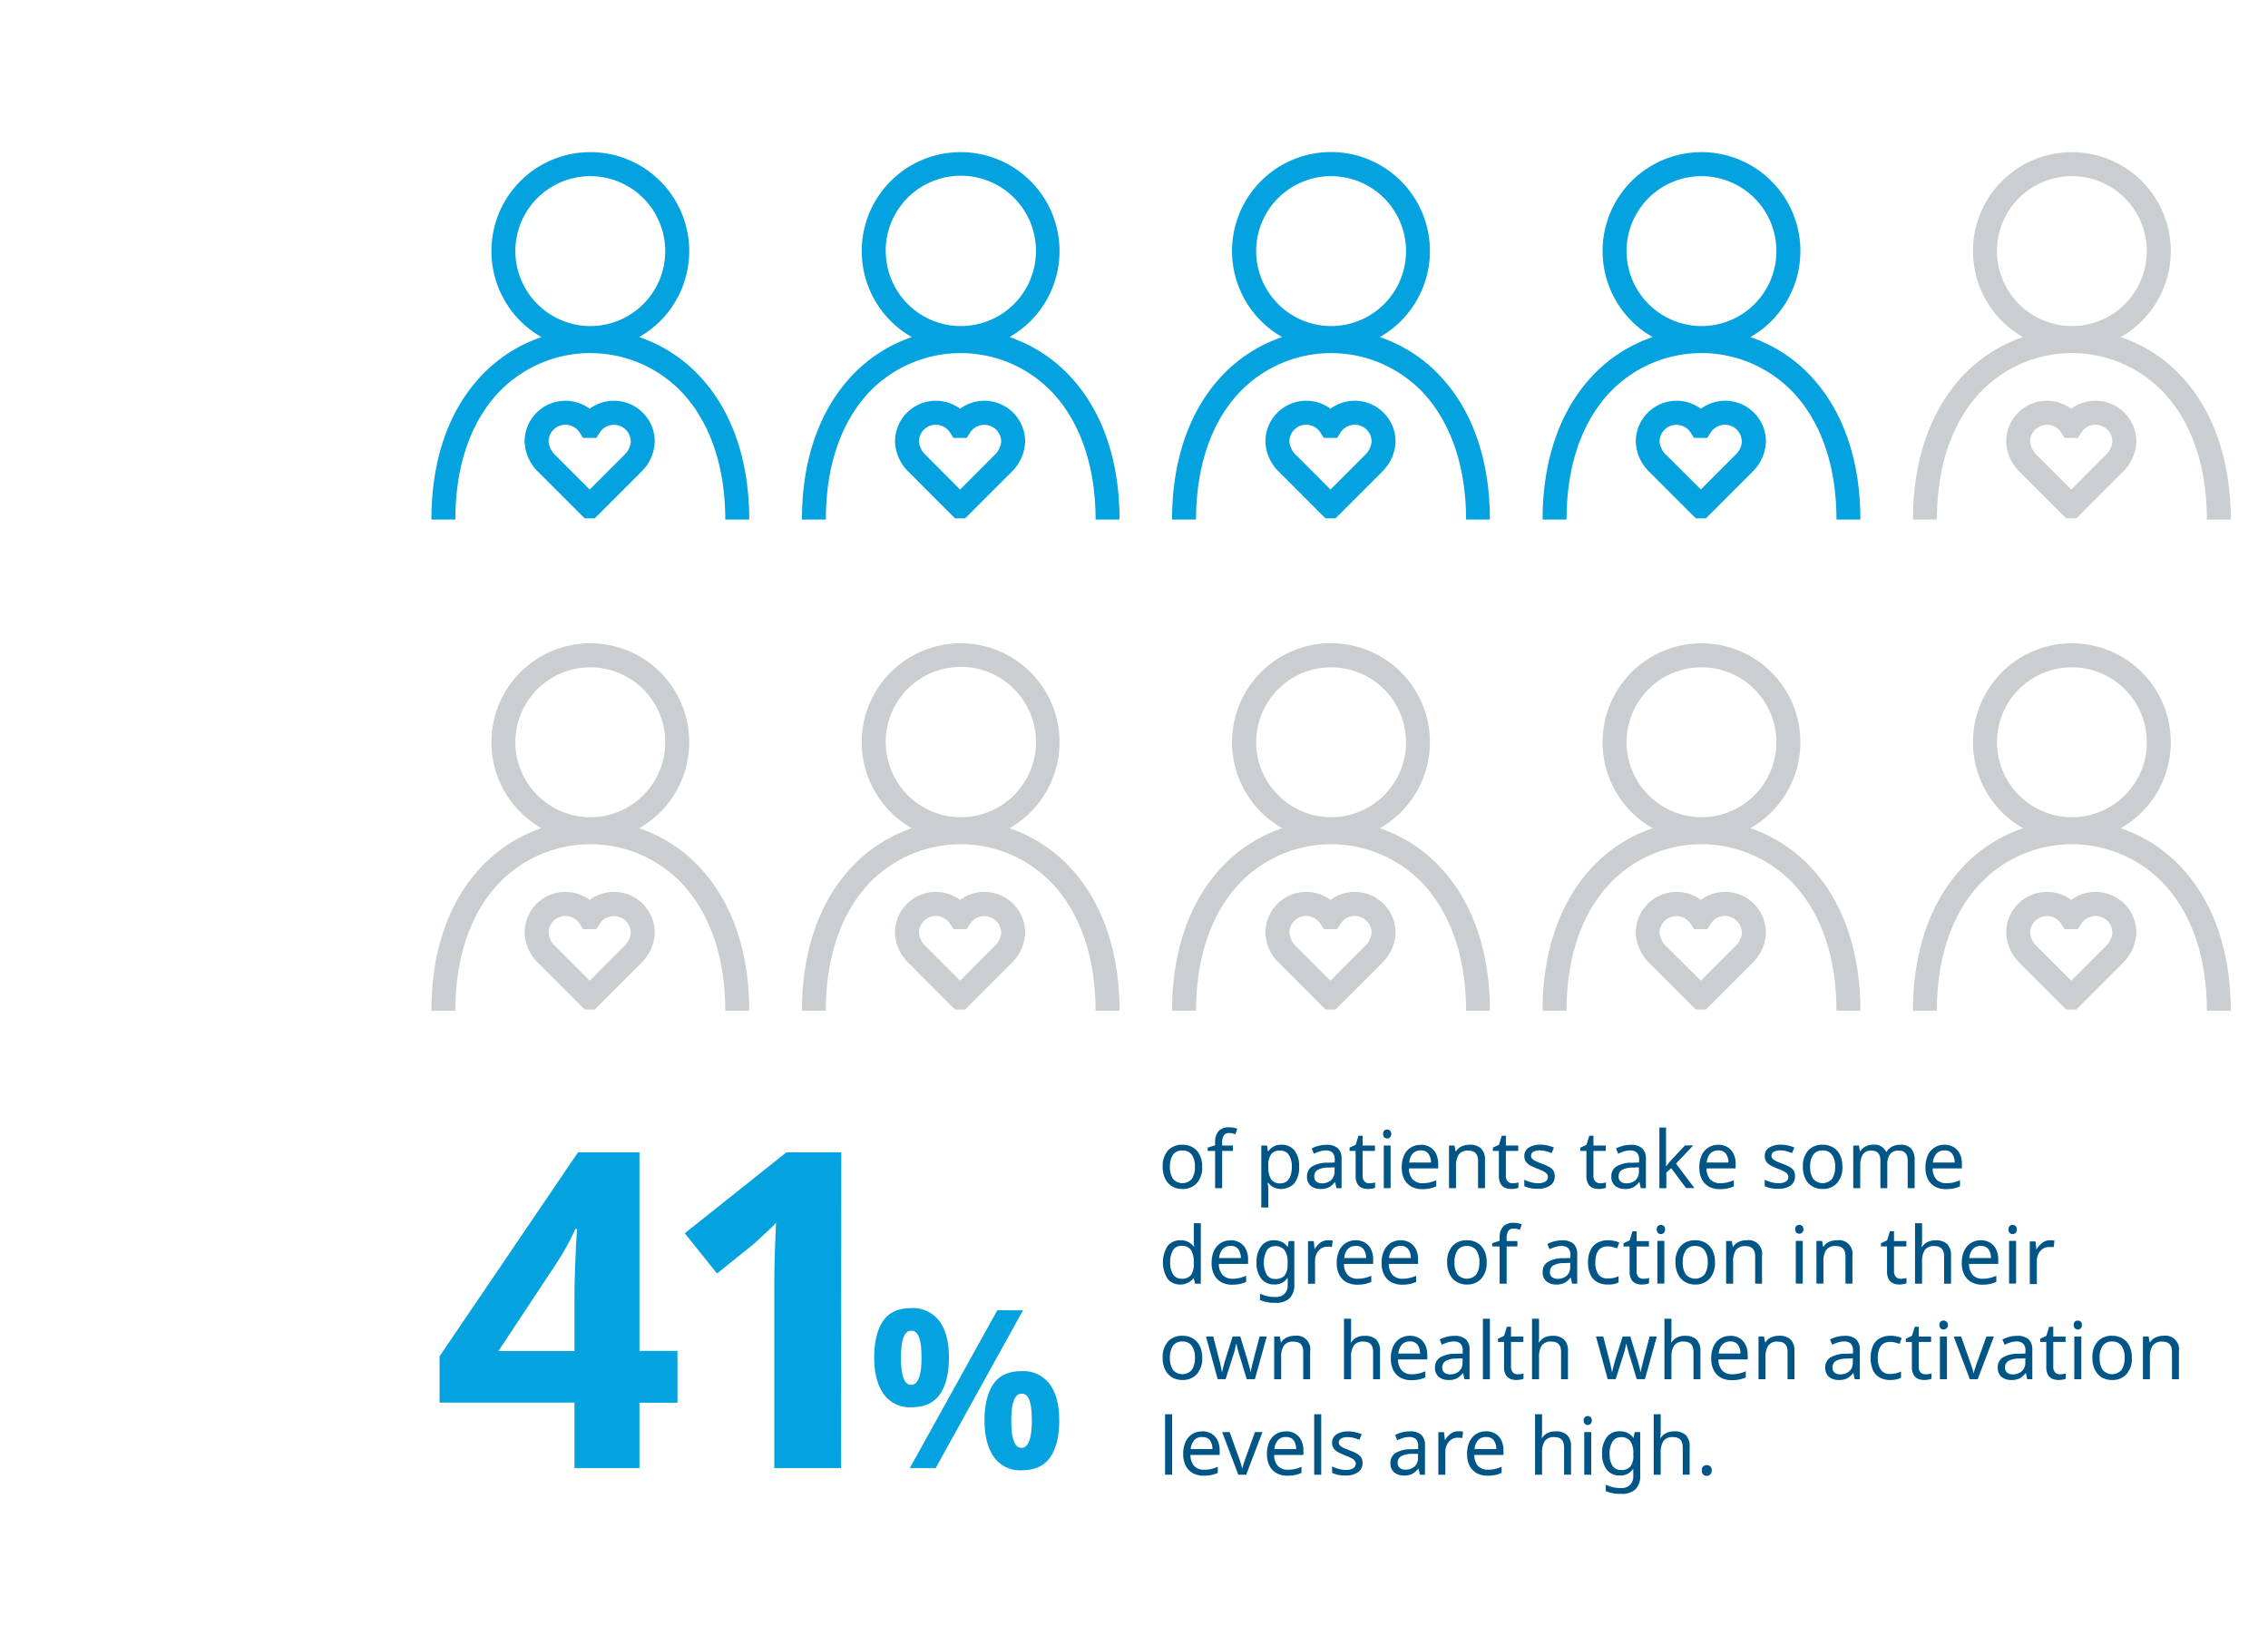 <svg xmlns="http://www.w3.org/2000/svg" viewBox="0 0 513 370"><defs><style>.a{fill:#005587;}.b{fill:#04a2df;}.c{fill:#caced0;}</style></defs><title>Artboard 1</title><path class="a" d="M271.92,263.86a5.25,5.25,0,0,1-1.22,3.71,4.23,4.23,0,0,1-3.28,1.31,4.44,4.44,0,0,1-2.28-.58,4.08,4.08,0,0,1-1.57-1.71,5.86,5.86,0,0,1-.58-2.73,5.25,5.25,0,0,1,1.2-3.69,4.26,4.26,0,0,1,3.28-1.29,4.53,4.53,0,0,1,2.31.58,4.08,4.08,0,0,1,1.57,1.69A5.87,5.87,0,0,1,271.92,263.86Zm-7.29,0a4.77,4.77,0,0,0,.67,2.71,2.81,2.81,0,0,0,4.3,0,4.77,4.77,0,0,0,.68-2.71,4.64,4.64,0,0,0-.68-2.68,2.46,2.46,0,0,0-2.16-1,2.42,2.42,0,0,0-2.15,1A4.72,4.72,0,0,0,264.63,263.86Z"/><path class="a" d="M278.87,260.28h-2.43v8.42h-1.59v-8.42h-1.69v-.74l1.69-.54v-.55a3.76,3.76,0,0,1,.82-2.7,3.16,3.16,0,0,1,2.31-.81,5.19,5.19,0,0,1,1.88.32l-.42,1.24-.66-.18a3.39,3.39,0,0,0-.78-.09,1.37,1.37,0,0,0-1.18.53,2.94,2.94,0,0,0-.38,1.67v.63h2.43Z"/><path class="a" d="M289.88,258.88a3.61,3.61,0,0,1,2.87,1.24,5.53,5.53,0,0,1,1.09,3.74,5.63,5.63,0,0,1-1.09,3.75,4.06,4.06,0,0,1-4.73.86,3.27,3.27,0,0,1-1.14-1h-.11c0,.21,0,.46.06.77s.05.59.05.82v4h-1.59v-14h1.3l.21,1.31h.08a3.6,3.6,0,0,1,1.13-1.06A3.52,3.52,0,0,1,289.88,258.88Zm-.29,1.33a2.41,2.41,0,0,0-2.08.83,4.28,4.28,0,0,0-.63,2.52v.3a5.33,5.33,0,0,0,.58,2.75,2.33,2.33,0,0,0,2.17,1,2.16,2.16,0,0,0,1.44-.48,2.76,2.76,0,0,0,.85-1.32,6,6,0,0,0,.28-1.93,4.78,4.78,0,0,0-.64-2.64A2.17,2.17,0,0,0,289.59,260.21Z"/><path class="a" d="M300,258.9a3.77,3.77,0,0,1,2.61.77,3.21,3.21,0,0,1,.84,2.46v6.57h-1.15l-.31-1.36h-.07a4.47,4.47,0,0,1-1.33,1.17,4.08,4.08,0,0,1-1.91.37,3.41,3.41,0,0,1-2.18-.69,2.62,2.62,0,0,1-.86-2.17,2.55,2.55,0,0,1,1.13-2.22,6.55,6.55,0,0,1,3.5-.85l1.63-.06v-.57a2.18,2.18,0,0,0-.52-1.68,2.14,2.14,0,0,0-1.47-.47,4.53,4.53,0,0,0-1.44.23,10,10,0,0,0-1.28.51l-.49-1.19a7,7,0,0,1,1.5-.58A6.63,6.63,0,0,1,300,258.9Zm1.89,5.09-1.43.05a4.75,4.75,0,0,0-2.49.58,1.65,1.65,0,0,0-.69,1.42,1.4,1.4,0,0,0,.49,1.19,2.06,2.06,0,0,0,1.27.38,3.09,3.09,0,0,0,2-.68,2.55,2.55,0,0,0,.82-2.08Z"/><path class="a" d="M309.68,267.59a4.71,4.71,0,0,0,.74-.06,2.51,2.51,0,0,0,.61-.14v1.21a2.77,2.77,0,0,1-.72.2,4.7,4.7,0,0,1-.9.08,3.51,3.51,0,0,1-1.39-.26,2.12,2.12,0,0,1-1-.91,3.5,3.5,0,0,1-.39-1.81v-5.62h-1.37v-.75l1.38-.63.63-2.06h.94v2.22H311v1.22h-2.79v5.58a1.81,1.81,0,0,0,.42,1.31A1.49,1.49,0,0,0,309.68,267.59Z"/><path class="a" d="M313.77,255.44a1,1,0,0,1,.64.24,1.19,1.19,0,0,1,0,1.53,1,1,0,0,1-1.31,0,1.22,1.22,0,0,1,0-1.53A1,1,0,0,1,313.77,255.44Zm.77,3.62v9.64H313v-9.64Z"/><path class="a" d="M321.33,258.88a4.05,4.05,0,0,1,2.12.54,3.51,3.51,0,0,1,1.38,1.52,5.15,5.15,0,0,1,.48,2.29v1H318.7a3.59,3.59,0,0,0,.84,2.49,2.91,2.91,0,0,0,2.24.85,6.75,6.75,0,0,0,1.63-.17,9.28,9.28,0,0,0,1.46-.49v1.38a7,7,0,0,1-1.45.48,8.49,8.49,0,0,1-1.71.15,5.07,5.07,0,0,1-2.43-.55,4,4,0,0,1-1.63-1.66,5.73,5.73,0,0,1-.59-2.72,6.39,6.39,0,0,1,.53-2.71,3.94,3.94,0,0,1,3.74-2.36Zm0,1.29a2.31,2.31,0,0,0-1.79.73,3.41,3.41,0,0,0-.78,2h4.91a3.31,3.31,0,0,0-.58-2A2,2,0,0,0,321.31,260.17Z"/><path class="a" d="M332.4,258.88a3.66,3.66,0,0,1,2.61.84,3.61,3.61,0,0,1,.88,2.7v6.28h-1.57v-6.17c0-1.55-.72-2.32-2.16-2.32a2.49,2.49,0,0,0-2.21.9,4.57,4.57,0,0,0-.61,2.59v5h-1.59v-9.64H329l.24,1.31h.09a2.82,2.82,0,0,1,1.29-1.12A4.2,4.2,0,0,1,332.4,258.88Z"/><path class="a" d="M342.1,267.59a4.71,4.71,0,0,0,.74-.06,2.63,2.63,0,0,0,.61-.14v1.21a2.77,2.77,0,0,1-.72.2,4.7,4.7,0,0,1-.9.08,3.6,3.6,0,0,1-1.4-.26,2.1,2.1,0,0,1-1-.91,3.49,3.49,0,0,1-.4-1.81v-5.62h-1.36v-.75l1.38-.63.63-2.06h.94v2.22h2.79v1.22h-2.79v5.58a1.81,1.81,0,0,0,.42,1.31A1.49,1.49,0,0,0,342.1,267.59Z"/><path class="a" d="M351.66,266a2.39,2.39,0,0,1-1.05,2.12,4.77,4.77,0,0,1-2.8.72,7.93,7.93,0,0,1-1.74-.16,5,5,0,0,1-1.29-.45v-1.44a7.92,7.92,0,0,0,1.4.53,5.52,5.52,0,0,0,1.66.25,3,3,0,0,0,1.75-.39,1.21,1.21,0,0,0,.54-1,1.14,1.14,0,0,0-.2-.65,2.1,2.1,0,0,0-.71-.58,11.19,11.19,0,0,0-1.47-.65,13.84,13.84,0,0,1-1.6-.72,3,3,0,0,1-1-.86,2.19,2.19,0,0,1-.36-1.3,2.17,2.17,0,0,1,1-1.89,4.69,4.69,0,0,1,2.62-.66,7.19,7.19,0,0,1,1.65.18,7.73,7.73,0,0,1,1.43.47l-.54,1.25a12,12,0,0,0-1.28-.43,5.2,5.2,0,0,0-1.37-.18,2.85,2.85,0,0,0-1.48.32,1,1,0,0,0-.51.85,1,1,0,0,0,.23.69,2.61,2.61,0,0,0,.78.54c.37.18.86.38,1.47.61a12.53,12.53,0,0,1,1.57.7,2.83,2.83,0,0,1,1,.87A2.38,2.38,0,0,1,351.66,266Z"/><path class="a" d="M361.9,267.59a4.71,4.71,0,0,0,.74-.06,2.63,2.63,0,0,0,.61-.14v1.21a2.77,2.77,0,0,1-.72.2,4.7,4.7,0,0,1-.9.08,3.6,3.6,0,0,1-1.4-.26,2.1,2.1,0,0,1-1-.91,3.49,3.49,0,0,1-.4-1.81v-5.62h-1.36v-.75l1.38-.63.63-2.06h.94v2.22h2.79v1.22h-2.79v5.58a1.81,1.81,0,0,0,.42,1.31A1.49,1.49,0,0,0,361.9,267.59Z"/><path class="a" d="M368.83,258.9a3.74,3.74,0,0,1,2.61.77,3.21,3.21,0,0,1,.85,2.46v6.57h-1.16l-.3-1.36h-.07a4.62,4.62,0,0,1-1.34,1.17,4,4,0,0,1-1.9.37,3.37,3.37,0,0,1-2.18-.69,2.6,2.6,0,0,1-.87-2.17,2.53,2.53,0,0,1,1.14-2.22,6.51,6.51,0,0,1,3.49-.85l1.64-.06v-.57a2.22,2.22,0,0,0-.52-1.68,2.15,2.15,0,0,0-1.48-.47,4.62,4.62,0,0,0-1.44.23,10.67,10.67,0,0,0-1.28.51l-.48-1.19a6.91,6.91,0,0,1,1.49-.58A6.74,6.74,0,0,1,368.83,258.9Zm1.89,5.09-1.42.05a4.82,4.82,0,0,0-2.5.58,1.65,1.65,0,0,0-.69,1.42,1.4,1.4,0,0,0,.5,1.19,2,2,0,0,0,1.27.38,3.08,3.08,0,0,0,2-.68,2.52,2.52,0,0,0,.82-2.08Z"/><path class="a" d="M376.84,255v7.14c0,.19,0,.45,0,.76s0,.58,0,.81h.07l.32-.42.44-.55.39-.45,3.08-3.26h1.85l-3.9,4.12,4.17,5.52h-1.9l-3.35-4.5-1.1,1v3.54h-1.57V255Z"/><path class="a" d="M388.61,258.88a4.06,4.06,0,0,1,2.13.54,3.55,3.55,0,0,1,1.37,1.52,5.15,5.15,0,0,1,.48,2.29v1H386a3.69,3.69,0,0,0,.84,2.49,2.91,2.91,0,0,0,2.24.85,6.69,6.69,0,0,0,1.63-.17,9.74,9.74,0,0,0,1.47-.49v1.38a7.12,7.12,0,0,1-1.46.48,8.49,8.49,0,0,1-1.71.15,5.09,5.09,0,0,1-2.43-.55,4,4,0,0,1-1.63-1.66,5.73,5.73,0,0,1-.58-2.72,6.24,6.24,0,0,1,.53-2.71,4,4,0,0,1,1.49-1.75A4.07,4.07,0,0,1,388.61,258.88Zm0,1.29a2.32,2.32,0,0,0-1.79.73,3.41,3.41,0,0,0-.78,2h4.91a3.38,3.38,0,0,0-.57-2A2,2,0,0,0,388.59,260.17Z"/><path class="a" d="M406,266a2.4,2.4,0,0,1-1,2.12,4.82,4.82,0,0,1-2.81.72,8.06,8.06,0,0,1-1.74-.16,5.15,5.15,0,0,1-1.29-.45v-1.44a7.92,7.92,0,0,0,1.4.53,5.52,5.52,0,0,0,1.66.25,3,3,0,0,0,1.75-.39,1.21,1.21,0,0,0,.54-1,1.14,1.14,0,0,0-.2-.65,2.1,2.1,0,0,0-.71-.58,11.19,11.19,0,0,0-1.47-.65,14.66,14.66,0,0,1-1.6-.72,2.92,2.92,0,0,1-1-.86,2.19,2.19,0,0,1-.36-1.3,2.16,2.16,0,0,1,1-1.89,4.69,4.69,0,0,1,2.62-.66,7.19,7.19,0,0,1,1.65.18,7.73,7.73,0,0,1,1.43.47l-.54,1.25a12,12,0,0,0-1.28-.43,5.18,5.18,0,0,0-1.36-.18,2.87,2.87,0,0,0-1.49.32,1,1,0,0,0-.51.85,1,1,0,0,0,.23.69,2.61,2.61,0,0,0,.78.54c.37.18.86.38,1.47.61a11.91,11.91,0,0,1,1.57.7,2.83,2.83,0,0,1,1,.87A2.3,2.3,0,0,1,406,266Z"/><path class="a" d="M416.73,263.86a5.25,5.25,0,0,1-1.22,3.71,4.23,4.23,0,0,1-3.28,1.31,4.44,4.44,0,0,1-2.28-.58,4,4,0,0,1-1.57-1.71,5.86,5.86,0,0,1-.58-2.73,5.25,5.25,0,0,1,1.2-3.69,4.24,4.24,0,0,1,3.28-1.29,4.53,4.53,0,0,1,2.31.58,4.08,4.08,0,0,1,1.57,1.69A5.87,5.87,0,0,1,416.73,263.86Zm-7.29,0a4.77,4.77,0,0,0,.67,2.71,2.81,2.81,0,0,0,4.3,0,4.77,4.77,0,0,0,.68-2.71,4.64,4.64,0,0,0-.68-2.68,2.46,2.46,0,0,0-2.16-1,2.42,2.42,0,0,0-2.15,1A4.72,4.72,0,0,0,409.44,263.86Z"/><path class="a" d="M429.81,258.88a3.25,3.25,0,0,1,2.45.84,3.82,3.82,0,0,1,.81,2.7v6.28H431.5v-6.21c0-1.52-.65-2.28-2-2.28a2.33,2.33,0,0,0-2,.81,3.84,3.84,0,0,0-.61,2.36v5.32h-1.56v-6.21q0-2.28-2-2.28a2.19,2.19,0,0,0-2,.9,5,5,0,0,0-.56,2.59v5h-1.58v-9.64h1.28l.23,1.31h.09a2.8,2.8,0,0,1,1.22-1.12,3.63,3.63,0,0,1,1.62-.37,2.86,2.86,0,0,1,3,1.62h.09a3,3,0,0,1,1.31-1.23A4.13,4.13,0,0,1,429.81,258.88Z"/><path class="a" d="M439.79,258.88a4.05,4.05,0,0,1,2.12.54,3.51,3.51,0,0,1,1.38,1.52,5.29,5.29,0,0,1,.47,2.29v1h-6.6a3.63,3.63,0,0,0,.83,2.49,3,3,0,0,0,2.25.85,6.61,6.61,0,0,0,1.62-.17,9.05,9.05,0,0,0,1.47-.49v1.38a7.12,7.12,0,0,1-1.46.48,8.49,8.49,0,0,1-1.71.15,5.12,5.12,0,0,1-2.43-.55,4,4,0,0,1-1.63-1.66,5.73,5.73,0,0,1-.58-2.72,6.39,6.39,0,0,1,.53-2.71,4,4,0,0,1,1.49-1.75A4.1,4.1,0,0,1,439.79,258.88Zm0,1.29a2.29,2.29,0,0,0-1.79.73,3.48,3.48,0,0,0-.79,2h4.92a3.45,3.45,0,0,0-.58-2A2,2,0,0,0,439.77,260.17Z"/><path class="a" d="M267,290.49a3.6,3.6,0,0,1-2.88-1.26,7,7,0,0,1,0-7.48,3.61,3.61,0,0,1,2.89-1.27,3.7,3.7,0,0,1,1.83.41,3.94,3.94,0,0,1,1.16,1h.11c0-.16-.05-.39-.08-.69s0-.55,0-.73v-3.85h1.58v13.68h-1.28L270,289H270a3.55,3.55,0,0,1-1.16,1A3.49,3.49,0,0,1,267,290.49Zm.25-1.32a2.5,2.5,0,0,0,2.15-.84,4.16,4.16,0,0,0,.62-2.52v-.29a5.31,5.31,0,0,0-.59-2.77,2.37,2.37,0,0,0-2.2-1,2.1,2.1,0,0,0-1.91,1,5.06,5.06,0,0,0-.64,2.73,4.76,4.76,0,0,0,.64,2.68A2.17,2.17,0,0,0,267.2,289.17Z"/><path class="a" d="M278.33,280.48a4.05,4.05,0,0,1,2.12.54,3.51,3.51,0,0,1,1.38,1.52,5.15,5.15,0,0,1,.47,2.29v1h-6.6a3.59,3.59,0,0,0,.84,2.49,2.92,2.92,0,0,0,2.24.86,6.72,6.72,0,0,0,1.63-.18,8.35,8.35,0,0,0,1.46-.49v1.39a7.73,7.73,0,0,1-1.46.47,8.43,8.43,0,0,1-1.71.16,5.13,5.13,0,0,1-2.43-.56,3.93,3.93,0,0,1-1.62-1.66,5.61,5.61,0,0,1-.59-2.72,6.39,6.39,0,0,1,.53-2.71,3.91,3.91,0,0,1,3.74-2.36Zm0,1.29a2.31,2.31,0,0,0-1.79.73,3.48,3.48,0,0,0-.79,2h4.92a3.38,3.38,0,0,0-.58-2A2,2,0,0,0,278.31,281.77Z"/><path class="a" d="M288.17,280.48a4,4,0,0,1,1.72.36,3.35,3.35,0,0,1,1.31,1.1h.09l.21-1.28h1.26v9.81a4.19,4.19,0,0,1-1.05,3.11,4.46,4.46,0,0,1-3.27,1.05A8.42,8.42,0,0,1,285,294v-1.45a7.57,7.57,0,0,0,3.56.75,2.61,2.61,0,0,0,2-.73,2.74,2.74,0,0,0,.71-2v-.37c0-.15,0-.36,0-.63s0-.45,0-.56h-.07a3.36,3.36,0,0,1-3,1.46,3.52,3.52,0,0,1-2.92-1.32,5.67,5.67,0,0,1-1.06-3.67,5.75,5.75,0,0,1,1.06-3.66A3.46,3.46,0,0,1,288.17,280.48Zm.22,1.33a2.13,2.13,0,0,0-1.87,1,6,6,0,0,0,0,5.47,2.18,2.18,0,0,0,1.92.95,2.66,2.66,0,0,0,2.13-.78,3.93,3.93,0,0,0,.66-2.53v-.38a4.58,4.58,0,0,0-.68-2.83A2.58,2.58,0,0,0,288.39,281.81Z"/><path class="a" d="M300.32,280.48l.58,0a4.37,4.37,0,0,1,.56.09l-.2,1.45-.52-.09-.53,0a2.54,2.54,0,0,0-1.38.4,3,3,0,0,0-1,1.14,3.64,3.64,0,0,0-.38,1.7v5.15h-1.59v-9.65h1.3l.18,1.76h.07a4.6,4.6,0,0,1,1.2-1.37A2.8,2.8,0,0,1,300.32,280.48Z"/><path class="a" d="M306.62,280.48a4.06,4.06,0,0,1,2.13.54,3.43,3.43,0,0,1,1.37,1.52,5.15,5.15,0,0,1,.48,2.29v1H304a3.63,3.63,0,0,0,.83,2.49,2.93,2.93,0,0,0,2.24.86,6.6,6.6,0,0,0,1.63-.18,8.18,8.18,0,0,0,1.47-.49v1.39a7.73,7.73,0,0,1-1.46.47,8.43,8.43,0,0,1-1.71.16,5.13,5.13,0,0,1-2.43-.56,4,4,0,0,1-1.63-1.66,5.73,5.73,0,0,1-.58-2.72,6.24,6.24,0,0,1,.53-2.71,4,4,0,0,1,1.49-1.75A4.07,4.07,0,0,1,306.62,280.48Zm0,1.29a2.33,2.33,0,0,0-1.8.73,3.54,3.54,0,0,0-.78,2H309a3.45,3.45,0,0,0-.58-2A2,2,0,0,0,306.61,281.77Z"/><path class="a" d="M316.78,280.48a4.05,4.05,0,0,1,2.12.54,3.51,3.51,0,0,1,1.38,1.52,5.29,5.29,0,0,1,.47,2.29v1h-6.6a3.63,3.63,0,0,0,.83,2.49,3,3,0,0,0,2.25.86,6.58,6.58,0,0,0,1.62-.18,8.18,8.18,0,0,0,1.47-.49v1.39a7.73,7.73,0,0,1-1.46.47,8.43,8.43,0,0,1-1.71.16,5.13,5.13,0,0,1-2.43-.56,4,4,0,0,1-1.63-1.66,5.73,5.73,0,0,1-.58-2.72,6.39,6.39,0,0,1,.53-2.71,4,4,0,0,1,1.49-1.75A4.1,4.1,0,0,1,316.78,280.48Zm0,1.29a2.29,2.29,0,0,0-1.79.73,3.48,3.48,0,0,0-.79,2h4.92a3.45,3.45,0,0,0-.58-2A2,2,0,0,0,316.76,281.77Z"/><path class="a" d="M336.27,285.46a5.25,5.25,0,0,1-1.22,3.71,4.24,4.24,0,0,1-3.28,1.32,4.45,4.45,0,0,1-2.28-.59,4.08,4.08,0,0,1-1.57-1.71,5.86,5.86,0,0,1-.58-2.73,5.25,5.25,0,0,1,1.2-3.69,4.26,4.26,0,0,1,3.28-1.29,4.5,4.5,0,0,1,2.31.58,4.08,4.08,0,0,1,1.57,1.69A5.9,5.9,0,0,1,336.27,285.46Zm-7.29,0a4.77,4.77,0,0,0,.67,2.71,2.81,2.81,0,0,0,4.3,0,4.77,4.77,0,0,0,.68-2.71,4.64,4.64,0,0,0-.68-2.68,2.46,2.46,0,0,0-2.16-1,2.39,2.39,0,0,0-2.14,1A4.64,4.64,0,0,0,329,285.46Z"/><path class="a" d="M343.22,281.88h-2.43v8.43H339.2v-8.43h-1.69v-.74l1.69-.54v-.55a3.76,3.76,0,0,1,.82-2.7,3.16,3.16,0,0,1,2.31-.81,5.71,5.71,0,0,1,1.05.09,7.31,7.31,0,0,1,.83.23l-.42,1.24-.66-.18a3.33,3.33,0,0,0-.78-.09,1.39,1.39,0,0,0-1.18.53,2.94,2.94,0,0,0-.38,1.67v.63h2.43Z"/><path class="a" d="M353.3,280.5a3.77,3.77,0,0,1,2.61.77,3.22,3.22,0,0,1,.84,2.47v6.57H355.6l-.31-1.37h-.07a4.33,4.33,0,0,1-1.33,1.17,4.07,4.07,0,0,1-1.91.38,3.36,3.36,0,0,1-2.17-.7,2.6,2.6,0,0,1-.87-2.17,2.53,2.53,0,0,1,1.14-2.22,6.51,6.51,0,0,1,3.49-.85l1.64-.06v-.57a2.18,2.18,0,0,0-.53-1.68,2.14,2.14,0,0,0-1.47-.47,4.53,4.53,0,0,0-1.44.23,10.67,10.67,0,0,0-1.28.51l-.49-1.19a7.58,7.58,0,0,1,1.5-.58A6.63,6.63,0,0,1,353.3,280.5Zm1.89,5.09-1.42.05a4.79,4.79,0,0,0-2.5.58,1.66,1.66,0,0,0-.69,1.42,1.4,1.4,0,0,0,.49,1.19,2.06,2.06,0,0,0,1.27.38,3.09,3.09,0,0,0,2-.68,2.55,2.55,0,0,0,.82-2.08Z"/><path class="a" d="M363.61,290.49a4.77,4.77,0,0,1-2.28-.53,3.61,3.61,0,0,1-1.56-1.62,6,6,0,0,1-.57-2.8,6.22,6.22,0,0,1,.59-2.9A3.65,3.65,0,0,1,361.4,281a5,5,0,0,1,2.32-.52,6.62,6.62,0,0,1,1.41.15,5.16,5.16,0,0,1,1.13.37l-.49,1.31a9.69,9.69,0,0,0-1-.3,4.25,4.25,0,0,0-1.08-.15q-2.83,0-2.84,3.66a4.42,4.42,0,0,0,.69,2.67,2.41,2.41,0,0,0,2.06.93A5.84,5.84,0,0,0,365,289a6.26,6.26,0,0,0,1.11-.4V290a4.38,4.38,0,0,1-1.07.39A6.33,6.33,0,0,1,363.61,290.49Z"/><path class="a" d="M371.6,289.19a6.27,6.27,0,0,0,.74-.05A3,3,0,0,0,373,289v1.21a2.77,2.77,0,0,1-.72.2,4.73,4.73,0,0,1-.9.09,3.52,3.52,0,0,1-1.39-.27,2.15,2.15,0,0,1-1-.9,3.57,3.57,0,0,1-.39-1.82v-5.62h-1.37v-.75l1.38-.63.63-2.06h.94v2.22h2.79v1.22h-2.79v5.58a1.81,1.81,0,0,0,.42,1.31A1.49,1.49,0,0,0,371.6,289.19Z"/><path class="a" d="M375.69,277a1,1,0,0,1,.64.24,1,1,0,0,1,.28.77.94.94,0,1,1-1.86,0,1,1,0,0,1,.27-.77A1,1,0,0,1,375.69,277Zm.77,3.62v9.65h-1.58v-9.65Z"/><path class="a" d="M387.91,285.46a5.29,5.29,0,0,1-1.21,3.71,4.27,4.27,0,0,1-3.29,1.32,4.45,4.45,0,0,1-2.28-.59,4.08,4.08,0,0,1-1.57-1.71,5.86,5.86,0,0,1-.58-2.73,5.25,5.25,0,0,1,1.2-3.69,4.26,4.26,0,0,1,3.28-1.29,4.5,4.5,0,0,1,2.31.58,4.08,4.08,0,0,1,1.57,1.69A5.9,5.9,0,0,1,387.91,285.46Zm-7.29,0a4.77,4.77,0,0,0,.67,2.71,2.81,2.81,0,0,0,4.3,0,4.77,4.77,0,0,0,.68-2.71,4.64,4.64,0,0,0-.68-2.68,2.46,2.46,0,0,0-2.16-1,2.39,2.39,0,0,0-2.14,1A4.64,4.64,0,0,0,380.62,285.46Z"/><path class="a" d="M395.06,280.48a3.07,3.07,0,0,1,3.49,3.54v6.29H397v-6.18c0-1.55-.72-2.32-2.16-2.32a2.48,2.48,0,0,0-2.21.9,4.57,4.57,0,0,0-.61,2.59v5h-1.59v-9.65h1.28l.23,1.31H392a2.89,2.89,0,0,1,1.3-1.12A4.16,4.16,0,0,1,395.06,280.48Z"/><path class="a" d="M407,277a.92.92,0,0,1,.63.24,1,1,0,0,1,.28.77.91.91,0,0,1-.91,1,1,1,0,0,1-.67-.25,1,1,0,0,1-.27-.76,1,1,0,0,1,.27-.77A1,1,0,0,1,407,277Zm.77,3.62v9.65h-1.58v-9.65Z"/><path class="a" d="M415.5,280.48A3.08,3.08,0,0,1,419,284v6.29h-1.57v-6.18c0-1.55-.72-2.32-2.16-2.32a2.5,2.5,0,0,0-2.22.9,4.65,4.65,0,0,0-.61,2.59v5h-1.58v-9.65h1.28l.23,1.31h.09a2.84,2.84,0,0,1,1.3-1.12A4.15,4.15,0,0,1,415.5,280.48Z"/><path class="a" d="M429.88,289.19a6.13,6.13,0,0,0,.74-.05,2.85,2.85,0,0,0,.61-.15v1.21a2.55,2.55,0,0,1-.72.2,4.71,4.71,0,0,1-.89.09,3.57,3.57,0,0,1-1.4-.27,2.15,2.15,0,0,1-1-.9,3.57,3.57,0,0,1-.39-1.82v-5.62h-1.37v-.75l1.39-.63.63-2.06h.93v2.22h2.79v1.22h-2.79v5.58a1.77,1.77,0,0,0,.43,1.31A1.46,1.46,0,0,0,429.88,289.19Z"/><path class="a" d="M434.75,276.63v4a11.32,11.32,0,0,1-.09,1.35h.1a3.13,3.13,0,0,1,1.27-1.12,4.06,4.06,0,0,1,1.74-.37,3.73,3.73,0,0,1,2.64.83,3.57,3.57,0,0,1,.89,2.69v6.29h-1.57v-6.18c0-1.55-.72-2.32-2.16-2.32a2.46,2.46,0,0,0-2.22.91,4.72,4.72,0,0,0-.6,2.6v5h-1.59V276.63Z"/><path class="a" d="M448,280.48a4,4,0,0,1,2.12.54,3.51,3.51,0,0,1,1.38,1.52,5.15,5.15,0,0,1,.48,2.29v1h-6.61a3.69,3.69,0,0,0,.84,2.49,2.92,2.92,0,0,0,2.24.86,6.66,6.66,0,0,0,1.63-.18,8.73,8.73,0,0,0,1.47-.49v1.39a8,8,0,0,1-1.46.47,8.43,8.43,0,0,1-1.71.16,5.07,5.07,0,0,1-2.43-.56,3.9,3.9,0,0,1-1.63-1.66,5.73,5.73,0,0,1-.58-2.72,6.24,6.24,0,0,1,.53-2.71,4,4,0,0,1,1.49-1.75A4.07,4.07,0,0,1,448,280.48Zm0,1.29a2.32,2.32,0,0,0-1.79.73,3.41,3.41,0,0,0-.78,2h4.91a3.38,3.38,0,0,0-.57-2A2.05,2.05,0,0,0,448,281.77Z"/><path class="a" d="M455.25,277a1,1,0,0,1,.64.24,1,1,0,0,1,.28.77.94.94,0,1,1-1.86,0,1,1,0,0,1,.27-.77A1,1,0,0,1,455.25,277Zm.77,3.62v9.65h-1.58v-9.65Z"/><path class="a" d="M463.58,280.48l.58,0a4,4,0,0,1,.55.09l-.19,1.45L464,282l-.53,0a2.54,2.54,0,0,0-1.38.4,2.87,2.87,0,0,0-1,1.14,3.53,3.53,0,0,0-.38,1.7v5.15h-1.59v-9.65h1.3l.18,1.76h.07a4.6,4.6,0,0,1,1.2-1.37A2.78,2.78,0,0,1,463.58,280.48Z"/><path class="a" d="M271.92,307.06a5.25,5.25,0,0,1-1.22,3.71,4.23,4.23,0,0,1-3.28,1.31,4.44,4.44,0,0,1-2.28-.58,4.08,4.08,0,0,1-1.57-1.71,5.86,5.86,0,0,1-.58-2.73,5.25,5.25,0,0,1,1.2-3.69,4.26,4.26,0,0,1,3.28-1.29,4.53,4.53,0,0,1,2.31.58,4.08,4.08,0,0,1,1.57,1.69A5.87,5.87,0,0,1,271.92,307.06Zm-7.29,0a4.77,4.77,0,0,0,.67,2.71,2.81,2.81,0,0,0,4.3,0,4.77,4.77,0,0,0,.68-2.71,4.64,4.64,0,0,0-.68-2.68,2.46,2.46,0,0,0-2.16-1,2.42,2.42,0,0,0-2.15,1A4.72,4.72,0,0,0,264.63,307.06Z"/><path class="a" d="M282,311.89l-1.66-5.44c-.16-.49-.29-1-.41-1.44s-.21-.84-.26-1.11h-.07c-.05.27-.13.64-.23,1.11s-.25.95-.42,1.46l-1.73,5.42h-1.79l-2.65-9.65h1.64l1.33,5.15c.13.51.26,1,.38,1.56s.2,1,.25,1.32h.07c0-.21.09-.46.16-.76s.15-.61.24-.94.16-.63.25-.9l1.71-5.43h1.73l1.65,5.43c.12.43.25.88.38,1.36a10.34,10.34,0,0,1,.27,1.22h.07a11.7,11.7,0,0,1,.25-1.24c.12-.53.26-1.07.4-1.62l1.35-5.15h1.62l-2.68,9.65Z"/><path class="a" d="M292.85,302.08a3.07,3.07,0,0,1,3.49,3.54v6.29h-1.56v-6.18c0-1.55-.72-2.32-2.16-2.32a2.5,2.5,0,0,0-2.22.9,4.65,4.65,0,0,0-.61,2.59v5h-1.58v-9.65h1.28l.23,1.31h.09a2.79,2.79,0,0,1,1.3-1.12A4.15,4.15,0,0,1,292.85,302.08Z"/><path class="a" d="M305.6,298.23v4a9.56,9.56,0,0,1-.09,1.35h.1a3.13,3.13,0,0,1,1.27-1.12,4.09,4.09,0,0,1,1.74-.37,3.73,3.73,0,0,1,2.64.83,3.57,3.57,0,0,1,.89,2.69v6.29h-1.57v-6.18c0-1.55-.72-2.32-2.16-2.32a2.46,2.46,0,0,0-2.22.91,4.69,4.69,0,0,0-.6,2.6v5H304V298.23Z"/><path class="a" d="M318.86,302.08a4.06,4.06,0,0,1,2.13.54,3.49,3.49,0,0,1,1.37,1.52,5.15,5.15,0,0,1,.48,2.29v1h-6.61a3.69,3.69,0,0,0,.84,2.49,2.93,2.93,0,0,0,2.24.86,6.66,6.66,0,0,0,1.63-.18,9.38,9.38,0,0,0,1.47-.49v1.38a7.12,7.12,0,0,1-1.46.48,8.49,8.49,0,0,1-1.71.15,5.12,5.12,0,0,1-2.43-.55,3.9,3.9,0,0,1-1.63-1.66,5.73,5.73,0,0,1-.58-2.72,6.24,6.24,0,0,1,.53-2.71,4,4,0,0,1,1.49-1.75A4.07,4.07,0,0,1,318.86,302.08Zm0,1.29a2.32,2.32,0,0,0-1.79.73,3.47,3.47,0,0,0-.78,2h4.91a3.38,3.38,0,0,0-.57-2A2,2,0,0,0,318.84,303.37Z"/><path class="a" d="M328.94,302.1a3.74,3.74,0,0,1,2.61.77,3.18,3.18,0,0,1,.85,2.46v6.58h-1.15l-.31-1.37h-.07a4.59,4.59,0,0,1-1.33,1.17,4.11,4.11,0,0,1-1.91.37,3.39,3.39,0,0,1-2.18-.69,2.62,2.62,0,0,1-.86-2.17,2.52,2.52,0,0,1,1.13-2.22,6.53,6.53,0,0,1,3.49-.85l1.64-.06v-.57a2.18,2.18,0,0,0-.52-1.68,2.15,2.15,0,0,0-1.48-.47,4.62,4.62,0,0,0-1.44.23,11.38,11.38,0,0,0-1.28.51l-.48-1.19a7.72,7.72,0,0,1,1.49-.58A6.74,6.74,0,0,1,328.94,302.1Zm1.89,5.09-1.42.05a4.75,4.75,0,0,0-2.49.58,1.67,1.67,0,0,0-.7,1.42,1.4,1.4,0,0,0,.5,1.19,2,2,0,0,0,1.27.38,3.06,3.06,0,0,0,2-.68,2.52,2.52,0,0,0,.82-2.08Z"/><path class="a" d="M337,311.91h-1.58V298.23H337Z"/><path class="a" d="M343.25,310.79a6.27,6.27,0,0,0,.74-.05,3,3,0,0,0,.61-.15v1.21a2.77,2.77,0,0,1-.72.2,4.7,4.7,0,0,1-.9.08,3.51,3.51,0,0,1-1.39-.26,2.12,2.12,0,0,1-1-.91,3.5,3.5,0,0,1-.39-1.81v-5.62h-1.37v-.75l1.38-.63.63-2.06h.94v2.22h2.79v1.22h-2.79v5.58a1.81,1.81,0,0,0,.42,1.31A1.49,1.49,0,0,0,343.25,310.79Z"/><path class="a" d="M348.11,298.23v4a9.56,9.56,0,0,1-.09,1.35h.11a3.06,3.06,0,0,1,1.27-1.12,4,4,0,0,1,1.74-.37,3.69,3.69,0,0,1,2.63.83,3.53,3.53,0,0,1,.89,2.69v6.29H353.1v-6.18c0-1.55-.72-2.32-2.16-2.32a2.49,2.49,0,0,0-2.23.91,4.69,4.69,0,0,0-.6,2.6v5h-1.58V298.23Z"/><path class="a" d="M370.22,311.89l-1.66-5.44c-.16-.49-.29-1-.41-1.44s-.21-.84-.26-1.11h-.07c-.05.27-.12.64-.23,1.11s-.25.95-.42,1.46l-1.72,5.42h-1.8L361,302.24h1.64l1.33,5.15c.13.51.26,1,.38,1.56s.2,1,.25,1.32h.07c0-.21.09-.46.16-.76s.15-.61.24-.94.17-.63.25-.9l1.71-5.43h1.73l1.65,5.43c.12.43.25.88.38,1.36a10.34,10.34,0,0,1,.27,1.22h.07a11.7,11.7,0,0,1,.25-1.24c.12-.53.26-1.07.4-1.62l1.35-5.15h1.62l-2.68,9.65Z"/><path class="a" d="M378.06,298.23v4a9.56,9.56,0,0,1-.09,1.35h.11a3.06,3.06,0,0,1,1.27-1.12,4,4,0,0,1,1.74-.37,3.69,3.69,0,0,1,2.63.83,3.53,3.53,0,0,1,.9,2.69v6.29h-1.57v-6.18c0-1.55-.72-2.32-2.16-2.32a2.46,2.46,0,0,0-2.22.91,4.61,4.61,0,0,0-.61,2.6v5h-1.58V298.23Z"/><path class="a" d="M391.33,302.08a4,4,0,0,1,2.12.54,3.51,3.51,0,0,1,1.38,1.52,5.15,5.15,0,0,1,.48,2.29v1H388.7a3.64,3.64,0,0,0,.84,2.49,2.92,2.92,0,0,0,2.24.86,6.72,6.72,0,0,0,1.63-.18,9.74,9.74,0,0,0,1.47-.49v1.38a7.32,7.32,0,0,1-1.46.48,8.49,8.49,0,0,1-1.71.15,5.07,5.07,0,0,1-2.43-.55,3.9,3.9,0,0,1-1.63-1.66,5.73,5.73,0,0,1-.59-2.72,6.39,6.39,0,0,1,.53-2.71,3.94,3.94,0,0,1,3.74-2.36Zm0,1.29a2.32,2.32,0,0,0-1.79.73,3.41,3.41,0,0,0-.78,2h4.91a3.38,3.38,0,0,0-.57-2A2.05,2.05,0,0,0,391.31,303.37Z"/><path class="a" d="M402.4,302.08a3.66,3.66,0,0,1,2.61.84,3.61,3.61,0,0,1,.88,2.7v6.29h-1.56v-6.18c0-1.55-.72-2.32-2.16-2.32a2.5,2.5,0,0,0-2.22.9,4.57,4.57,0,0,0-.61,2.59v5h-1.58v-9.65H399l.24,1.31h.09a2.82,2.82,0,0,1,1.29-1.12A4.23,4.23,0,0,1,402.4,302.08Z"/><path class="a" d="M417.21,302.1a3.74,3.74,0,0,1,2.61.77,3.18,3.18,0,0,1,.85,2.46v6.58h-1.15l-.31-1.37h-.07a4.47,4.47,0,0,1-1.33,1.17,4.11,4.11,0,0,1-1.91.37,3.39,3.39,0,0,1-2.18-.69,2.62,2.62,0,0,1-.86-2.17A2.55,2.55,0,0,1,414,307a6.53,6.53,0,0,1,3.49-.85l1.64-.06v-.57a2.18,2.18,0,0,0-.52-1.68,2.15,2.15,0,0,0-1.48-.47,4.62,4.62,0,0,0-1.44.23,10.5,10.5,0,0,0-1.27.51l-.49-1.19a7.72,7.72,0,0,1,1.49-.58A6.74,6.74,0,0,1,417.21,302.1Zm1.89,5.09-1.42.05a4.75,4.75,0,0,0-2.49.58,1.66,1.66,0,0,0-.69,1.42,1.4,1.4,0,0,0,.49,1.19,2,2,0,0,0,1.27.38,3.06,3.06,0,0,0,2-.68,2.52,2.52,0,0,0,.82-2.08Z"/><path class="a" d="M427.53,312.08a4.8,4.8,0,0,1-2.29-.52,3.61,3.61,0,0,1-1.56-1.62,7.41,7.41,0,0,1,0-5.7,3.7,3.7,0,0,1,1.61-1.64,5,5,0,0,1,2.32-.52,6.64,6.64,0,0,1,1.42.15,4.58,4.58,0,0,1,1.12.37l-.48,1.31a10.48,10.48,0,0,0-1-.3,4.37,4.37,0,0,0-1.08-.15q-2.85,0-2.85,3.66a4.42,4.42,0,0,0,.7,2.67,2.41,2.41,0,0,0,2.06.93,5.75,5.75,0,0,0,1.38-.16,6.68,6.68,0,0,0,1.12-.4v1.4a4.38,4.38,0,0,1-1.07.39A6.39,6.39,0,0,1,427.53,312.08Z"/><path class="a" d="M435.52,310.79a6.42,6.42,0,0,0,.74-.05,3.19,3.19,0,0,0,.61-.15v1.21a2.77,2.77,0,0,1-.72.2,4.7,4.7,0,0,1-.9.08,3.56,3.56,0,0,1-1.4-.26,2.1,2.1,0,0,1-1-.91,3.4,3.4,0,0,1-.4-1.81v-5.62h-1.37v-.75l1.39-.63.63-2.06H434v2.22h2.79v1.22H434v5.58a1.81,1.81,0,0,0,.42,1.31A1.47,1.47,0,0,0,435.52,310.79Z"/><path class="a" d="M439.6,298.64a.94.94,0,0,1,.64.24,1,1,0,0,1-.64,1.78,1,1,0,0,1-.66-.25,1.22,1.22,0,0,1,0-1.53A1,1,0,0,1,439.6,298.64Zm.78,3.62v9.65h-1.59v-9.65Z"/><path class="a" d="M445.56,311.91l-3.65-9.65h1.69l2,5.69c.1.26.2.55.31.88s.2.63.29.93.14.55.18.74h.07a5.39,5.39,0,0,1,.2-.75q.14-.45.3-.93c.11-.32.21-.61.31-.87l2.05-5.69h1.69l-3.67,9.65Z"/><path class="a" d="M456.24,302.1a3.77,3.77,0,0,1,2.61.77,3.21,3.21,0,0,1,.84,2.46v6.58h-1.15l-.31-1.37h-.07a4.47,4.47,0,0,1-1.33,1.17,4.08,4.08,0,0,1-1.91.37,3.41,3.41,0,0,1-2.18-.69,2.62,2.62,0,0,1-.86-2.17A2.55,2.55,0,0,1,453,307a6.55,6.55,0,0,1,3.5-.85l1.63-.06v-.57a2.18,2.18,0,0,0-.52-1.68,2.14,2.14,0,0,0-1.47-.47,4.53,4.53,0,0,0-1.44.23,10,10,0,0,0-1.28.51l-.49-1.19a7.58,7.58,0,0,1,1.5-.58A6.63,6.63,0,0,1,456.24,302.1Zm1.89,5.09-1.43.05a4.75,4.75,0,0,0-2.49.58,1.66,1.66,0,0,0-.69,1.42,1.4,1.4,0,0,0,.49,1.19,2.06,2.06,0,0,0,1.27.38,3.09,3.09,0,0,0,2-.68,2.55,2.55,0,0,0,.82-2.08Z"/><path class="a" d="M465.9,310.79a6.27,6.27,0,0,0,.74-.05,3,3,0,0,0,.61-.15v1.21a2.77,2.77,0,0,1-.72.2,4.7,4.7,0,0,1-.9.08,3.51,3.51,0,0,1-1.39-.26,2.08,2.08,0,0,1-1-.91,3.5,3.5,0,0,1-.39-1.81v-5.62h-1.37v-.75l1.38-.63.63-2.06h.94v2.22h2.79v1.22h-2.79v5.58a1.81,1.81,0,0,0,.42,1.31A1.49,1.49,0,0,0,465.9,310.79Z"/><path class="a" d="M470,298.64a1,1,0,0,1,.64.24,1.19,1.19,0,0,1,0,1.53.93.93,0,0,1-1.58-.76,1,1,0,0,1,.27-.77A1,1,0,0,1,470,298.64Zm.77,3.62v9.65h-1.58v-9.65Z"/><path class="a" d="M482.21,307.06a5.25,5.25,0,0,1-1.22,3.71,4.23,4.23,0,0,1-3.28,1.31,4.44,4.44,0,0,1-2.28-.58,4.08,4.08,0,0,1-1.57-1.71,5.86,5.86,0,0,1-.58-2.73,5.25,5.25,0,0,1,1.2-3.69,4.26,4.26,0,0,1,3.28-1.29,4.53,4.53,0,0,1,2.31.58,4.08,4.08,0,0,1,1.57,1.69A5.87,5.87,0,0,1,482.21,307.06Zm-7.29,0a4.77,4.77,0,0,0,.67,2.71,2.81,2.81,0,0,0,4.3,0,4.77,4.77,0,0,0,.68-2.71,4.64,4.64,0,0,0-.68-2.68,2.46,2.46,0,0,0-2.16-1,2.42,2.42,0,0,0-2.15,1A4.72,4.72,0,0,0,474.92,307.06Z"/><path class="a" d="M489.35,302.08a3.08,3.08,0,0,1,3.5,3.54v6.29h-1.57v-6.18c0-1.55-.72-2.32-2.16-2.32a2.47,2.47,0,0,0-2.21.9,4.57,4.57,0,0,0-.62,2.59v5h-1.58v-9.65H486l.23,1.31h.09a2.89,2.89,0,0,1,1.3-1.12A4.15,4.15,0,0,1,489.35,302.08Z"/><path class="a" d="M265.12,333.5h-1.59V319.83h1.59Z"/><path class="a" d="M271.9,323.68a4,4,0,0,1,2.12.54,3.51,3.51,0,0,1,1.38,1.52,5.15,5.15,0,0,1,.48,2.29v1h-6.61a3.69,3.69,0,0,0,.84,2.49,2.91,2.91,0,0,0,2.24.85,6.75,6.75,0,0,0,1.63-.17,9.74,9.74,0,0,0,1.47-.49v1.38a7.32,7.32,0,0,1-1.46.48,8.49,8.49,0,0,1-1.71.15,5.07,5.07,0,0,1-2.43-.55,4,4,0,0,1-1.63-1.66,5.73,5.73,0,0,1-.59-2.72,6.31,6.31,0,0,1,.54-2.72,3.92,3.92,0,0,1,3.73-2.35Zm0,1.29a2.32,2.32,0,0,0-1.79.73,3.41,3.41,0,0,0-.78,2h4.91a3.38,3.38,0,0,0-.57-2A2.05,2.05,0,0,0,271.88,325Z"/><path class="a" d="M280.09,333.5l-3.65-9.64h1.69l2.05,5.68c.1.27.2.56.31.89s.2.63.29.93.14.55.18.74H281a5.39,5.39,0,0,1,.2-.75q.13-.45.3-.93c.11-.32.21-.61.31-.88l2.05-5.68h1.69l-3.67,9.64Z"/><path class="a" d="M290.84,323.68a4.05,4.05,0,0,1,2.12.54,3.51,3.51,0,0,1,1.38,1.52,5.15,5.15,0,0,1,.48,2.29v1h-6.61a3.59,3.59,0,0,0,.84,2.49,2.91,2.91,0,0,0,2.24.85,6.75,6.75,0,0,0,1.63-.17,9.28,9.28,0,0,0,1.46-.49v1.38a6.93,6.93,0,0,1-1.46.48,8.35,8.35,0,0,1-1.71.15,5.05,5.05,0,0,1-2.42-.55,4,4,0,0,1-1.63-1.66,5.73,5.73,0,0,1-.59-2.72,6.47,6.47,0,0,1,.53-2.72,3.95,3.95,0,0,1,3.74-2.35Zm0,1.29a2.31,2.31,0,0,0-1.79.73,3.41,3.41,0,0,0-.78,2h4.91a3.31,3.31,0,0,0-.58-2A2,2,0,0,0,290.82,325Z"/><path class="a" d="M298.85,333.5h-1.59V319.83h1.59Z"/><path class="a" d="M308.19,330.84a2.39,2.39,0,0,1-1.05,2.12,4.77,4.77,0,0,1-2.8.72,8.06,8.06,0,0,1-1.74-.16,5.42,5.42,0,0,1-1.29-.45v-1.44a7.92,7.92,0,0,0,1.4.53,5.52,5.52,0,0,0,1.66.25,3,3,0,0,0,1.75-.39,1.21,1.21,0,0,0,.54-1,1.11,1.11,0,0,0-.2-.65,2.1,2.1,0,0,0-.71-.58,11.19,11.19,0,0,0-1.47-.65,14.66,14.66,0,0,1-1.6-.72,2.83,2.83,0,0,1-1-.86,2.2,2.2,0,0,1-.37-1.3,2.17,2.17,0,0,1,1-1.89,4.69,4.69,0,0,1,2.62-.66,7.19,7.19,0,0,1,1.65.18,7.73,7.73,0,0,1,1.43.47l-.54,1.25a12,12,0,0,0-1.28-.43,5.2,5.2,0,0,0-1.37-.18,2.85,2.85,0,0,0-1.48.32,1,1,0,0,0-.51.85,1,1,0,0,0,.23.69,2.61,2.61,0,0,0,.78.54c.37.18.86.38,1.47.61a12.53,12.53,0,0,1,1.57.7,2.83,2.83,0,0,1,1,.87A2.3,2.3,0,0,1,308.19,330.84Z"/><path class="a" d="M318.86,323.7a3.74,3.74,0,0,1,2.61.77,3.18,3.18,0,0,1,.85,2.46v6.57h-1.15l-.31-1.36h-.07a4.74,4.74,0,0,1-1.33,1.17,4.11,4.11,0,0,1-1.91.37,3.39,3.39,0,0,1-2.18-.69,2.59,2.59,0,0,1-.86-2.17,2.52,2.52,0,0,1,1.13-2.22,6.62,6.62,0,0,1,3.49-.86l1.64-.05v-.57a2.18,2.18,0,0,0-.52-1.68,2.15,2.15,0,0,0-1.48-.47,4.62,4.62,0,0,0-1.44.23,11.38,11.38,0,0,0-1.28.51l-.48-1.19a7.12,7.12,0,0,1,1.49-.58A6.74,6.74,0,0,1,318.86,323.7Zm1.89,5.09-1.42,0a4.75,4.75,0,0,0-2.49.58,1.66,1.66,0,0,0-.7,1.42,1.4,1.4,0,0,0,.5,1.19,2,2,0,0,0,1.27.38,3.06,3.06,0,0,0,2-.68,2.52,2.52,0,0,0,.82-2.08Z"/><path class="a" d="M329.81,323.68l.57,0,.56.08-.2,1.46-.52-.09-.52,0a2.58,2.58,0,0,0-1.39.4,2.93,2.93,0,0,0-1,1.14,3.53,3.53,0,0,0-.39,1.7v5.14h-1.58v-9.64h1.29l.18,1.76h.07a4.6,4.6,0,0,1,1.2-1.37A2.81,2.81,0,0,1,329.81,323.68Z"/><path class="a" d="M336.11,323.68a4.05,4.05,0,0,1,2.12.54,3.51,3.51,0,0,1,1.38,1.52,5.29,5.29,0,0,1,.47,2.29v1h-6.6a3.63,3.63,0,0,0,.83,2.49,3,3,0,0,0,2.25.85,6.61,6.61,0,0,0,1.62-.17,9.05,9.05,0,0,0,1.47-.49v1.38a7.12,7.12,0,0,1-1.46.48,8.49,8.49,0,0,1-1.71.15,5.12,5.12,0,0,1-2.43-.55,4,4,0,0,1-1.63-1.66,5.73,5.73,0,0,1-.58-2.72,6.47,6.47,0,0,1,.53-2.72,4,4,0,0,1,1.49-1.74A4.1,4.1,0,0,1,336.11,323.68Zm0,1.29a2.29,2.29,0,0,0-1.79.73,3.48,3.48,0,0,0-.79,2h4.92a3.38,3.38,0,0,0-.58-2A2,2,0,0,0,336.09,325Z"/><path class="a" d="M348.8,319.83v4a9.56,9.56,0,0,1-.09,1.35h.1a3.13,3.13,0,0,1,1.27-1.12,4.09,4.09,0,0,1,1.74-.37,3.73,3.73,0,0,1,2.64.83,3.57,3.57,0,0,1,.89,2.69v6.28h-1.57v-6.17c0-1.55-.72-2.32-2.16-2.32a2.46,2.46,0,0,0-2.22.91,4.69,4.69,0,0,0-.6,2.6v5h-1.59V319.83Z"/><path class="a" d="M359.15,320.24a.92.92,0,0,1,.63.24,1.19,1.19,0,0,1,0,1.53.92.92,0,0,1-.63.24,1,1,0,0,1-.67-.24,1.22,1.22,0,0,1,0-1.53A1,1,0,0,1,359.15,320.24Zm.77,3.62v9.64h-1.58v-9.64Z"/><path class="a" d="M366.4,323.68a4,4,0,0,1,1.72.36,3.38,3.38,0,0,1,1.3,1.09h.09l.22-1.27H371v9.81a4.21,4.21,0,0,1-1.05,3.11,4.48,4.48,0,0,1-3.27,1.05,8.39,8.39,0,0,1-3.47-.62v-1.46a7.42,7.42,0,0,0,3.56.76,2.57,2.57,0,0,0,1.95-.73,2.69,2.69,0,0,0,.71-2v-.38c0-.14,0-.35,0-.62a4.52,4.52,0,0,1,0-.56h-.07a3.35,3.35,0,0,1-3,1.45,3.53,3.53,0,0,1-2.93-1.31,5.75,5.75,0,0,1-1.05-3.67,5.81,5.81,0,0,1,1.05-3.66A3.46,3.46,0,0,1,366.4,323.68Zm.22,1.33a2.16,2.16,0,0,0-1.88,1,4.84,4.84,0,0,0-.66,2.75,4.71,4.71,0,0,0,.65,2.72,2.18,2.18,0,0,0,1.92.95,2.67,2.67,0,0,0,2.13-.78,3.93,3.93,0,0,0,.66-2.53v-.38a4.65,4.65,0,0,0-.68-2.83A2.58,2.58,0,0,0,366.62,325Z"/><path class="a" d="M375.63,319.83v4a9.56,9.56,0,0,1-.09,1.35h.11a3.06,3.06,0,0,1,1.27-1.12,4,4,0,0,1,1.74-.37,3.69,3.69,0,0,1,2.63.83,3.53,3.53,0,0,1,.89,2.69v6.28h-1.56v-6.17c0-1.55-.72-2.32-2.16-2.32a2.46,2.46,0,0,0-2.22.91,4.61,4.61,0,0,0-.61,2.6v5h-1.58V319.83Z"/><path class="a" d="M384.94,332.53a1.17,1.17,0,0,1,.32-.93,1.19,1.19,0,0,1,.78-.27,1.24,1.24,0,0,1,.79.27,1.11,1.11,0,0,1,.34.93,1.16,1.16,0,0,1-.34.94,1.2,1.2,0,0,1-.79.29,1.16,1.16,0,0,1-.78-.29A1.23,1.23,0,0,1,384.94,332.53Z"/><path class="b" d="M112.24,89.33a28.64,28.64,0,0,1,42.57,0c6,6.78,9.24,16.53,9.24,28.17h5.42c0-13-3.67-24-10.62-31.78a33.33,33.33,0,0,0-14.28-9.49,22.37,22.37,0,1,0-22.09,0,33.33,33.33,0,0,0-14.28,9.49c-7,7.8-10.62,18.79-10.62,31.78H103C103,105.86,106.19,96.11,112.24,89.33Zm4.33-32.54a16.95,16.95,0,1,1,17,16.95A17,17,0,0,1,116.57,56.79Z"/><path class="b" d="M133.38,92.44a9.23,9.23,0,0,0-14.72,7.42,10,10,0,0,0,3.11,6.89l9.69,9.69.81.79h2.25l10.41-10.41.07-.07a10,10,0,0,0,3.1-6.89,9.23,9.23,0,0,0-14.72-7.42Zm9.31,7.42a4.78,4.78,0,0,1-1.62,3.16l-7.69,7.69L125.7,103a4.78,4.78,0,0,1-1.62-3.16,3.81,3.81,0,0,1,7-2.06l.8,1.25h3l.8-1.25a3.82,3.82,0,0,1,7,2.06Z"/><path class="b" d="M196,89.33a28.64,28.64,0,0,1,42.57,0c6,6.78,9.24,16.53,9.24,28.17h5.42c0-13-3.67-24-10.62-31.78a33.33,33.33,0,0,0-14.28-9.49,22.37,22.37,0,1,0-22.09,0A33.42,33.42,0,0,0,192,85.72c-6.94,7.8-10.61,18.79-10.61,31.78h5.42C186.78,105.86,190,96.11,196,89.33Zm4.33-32.54a17,17,0,1,1,17,16.95A17,17,0,0,1,200.35,56.79Z"/><path class="b" d="M217.16,92.44a9.23,9.23,0,0,0-14.72,7.42,10,10,0,0,0,3.11,6.89l9.68,9.69.82.79h2.24l10.42-10.41.07-.07a10,10,0,0,0,3.1-6.89,9.23,9.23,0,0,0-14.72-7.42Zm9.31,7.42a4.8,4.8,0,0,1-1.63,3.16l-7.68,7.69L209.48,103a4.78,4.78,0,0,1-1.62-3.16,3.81,3.81,0,0,1,7-2.06l.8,1.25h3l.8-1.25a3.82,3.82,0,0,1,7,2.06Z"/><path class="b" d="M279.8,89.33a28.64,28.64,0,0,1,42.57,0c6,6.78,9.24,16.53,9.24,28.17H337c0-13-3.67-24-10.62-31.78a33.33,33.33,0,0,0-14.28-9.49,22.38,22.38,0,1,0-22.09,0,33.36,33.36,0,0,0-14.29,9.49c-6.94,7.8-10.61,18.79-10.61,31.78h5.42C270.56,105.86,273.75,96.11,279.8,89.33Zm4.33-32.54a16.95,16.95,0,1,1,16.95,16.95A17,17,0,0,1,284.13,56.79Z"/><path class="b" d="M300.94,92.44a9.23,9.23,0,0,0-14.72,7.42,10,10,0,0,0,3.11,6.89l9.68,9.69.82.79h2.24l10.42-10.41.06-.07a10,10,0,0,0,3.11-6.89,9.23,9.23,0,0,0-14.72-7.42Zm9.3,7.42a4.78,4.78,0,0,1-1.62,3.16l-7.68,7.69L293.26,103a4.78,4.78,0,0,1-1.62-3.16,3.81,3.81,0,0,1,7-2.06l.8,1.25h3l.8-1.25a3.81,3.81,0,0,1,7,2.06Z"/><path class="b" d="M363.58,89.33a28.62,28.62,0,0,1,42.56,0c6.05,6.78,9.25,16.53,9.25,28.17h5.41c0-13-3.67-24-10.61-31.78a33.33,33.33,0,0,0-14.28-9.49,22.37,22.37,0,1,0-22.1,0,33.39,33.39,0,0,0-14.28,9.49c-6.94,7.8-10.61,18.79-10.61,31.78h5.42C354.34,105.86,357.53,96.11,363.58,89.33Zm4.33-32.54a16.95,16.95,0,1,1,16.95,16.95A17,17,0,0,1,367.91,56.79Z"/><path class="b" d="M384.72,92.44A9.23,9.23,0,0,0,370,99.86a10,10,0,0,0,3.1,6.89l9.69,9.69.82.79h2.24l10.42-10.41.06-.07a10,10,0,0,0,3.11-6.89,9.23,9.23,0,0,0-14.72-7.42Zm9.3,7.42A4.78,4.78,0,0,1,392.4,103l-7.68,7.69L377,103a4.76,4.76,0,0,1-1.63-3.16,3.82,3.82,0,0,1,7-2.06l.8,1.25h3l.8-1.25a3.81,3.81,0,0,1,7,2.06Z"/><path class="c" d="M447.36,89.33a28.62,28.62,0,0,1,42.56,0c6.05,6.78,9.25,16.53,9.25,28.17h5.41c0-13-3.67-24-10.61-31.78a33.33,33.33,0,0,0-14.28-9.49,22.37,22.37,0,1,0-22.1,0,33.33,33.33,0,0,0-14.28,9.49c-6.94,7.8-10.61,18.79-10.61,31.78h5.41C438.11,105.86,441.31,96.11,447.36,89.33Zm4.33-32.54a16.95,16.95,0,1,1,16.95,16.95A17,17,0,0,1,451.69,56.79Z"/><path class="c" d="M468.5,92.44a9.23,9.23,0,0,0-14.72,7.42,10,10,0,0,0,3.1,6.89l9.69,9.69.82.79h2.24l10.42-10.41.06-.07a10,10,0,0,0,3.11-6.89,9.23,9.23,0,0,0-14.72-7.42Zm9.3,7.42a4.78,4.78,0,0,1-1.62,3.16l-7.68,7.69L460.81,103a4.78,4.78,0,0,1-1.62-3.16,3.82,3.82,0,0,1,7-2.06l.8,1.25h3l.8-1.25a3.81,3.81,0,0,1,7,2.06Z"/><path class="c" d="M112.24,200.4a28.64,28.64,0,0,1,42.57,0c6,6.78,9.24,16.53,9.24,28.17h5.42c0-13-3.67-24-10.62-31.78a33.33,33.33,0,0,0-14.28-9.49,22.37,22.37,0,1,0-22.09,0,33.33,33.33,0,0,0-14.28,9.49c-7,7.8-10.62,18.79-10.62,31.78H103C103,216.93,106.19,207.18,112.24,200.4Zm4.33-32.54a16.95,16.95,0,1,1,17,16.95A17,17,0,0,1,116.57,167.86Z"/><path class="c" d="M133.38,203.51a9.23,9.23,0,0,0-14.72,7.42,10,10,0,0,0,3.11,6.89l9.69,9.69.81.79h2.25l10.41-10.41.07-.07a10,10,0,0,0,3.1-6.89,9.23,9.23,0,0,0-14.72-7.42Zm9.31,7.42a4.78,4.78,0,0,1-1.62,3.16l-7.69,7.69-7.68-7.69a4.78,4.78,0,0,1-1.62-3.16,3.81,3.81,0,0,1,7-2.06l.8,1.25h3l.8-1.25a3.82,3.82,0,0,1,7,2.06Z"/><path class="c" d="M196,200.4a28.64,28.64,0,0,1,42.57,0c6,6.78,9.24,16.53,9.24,28.17h5.42c0-13-3.67-24-10.62-31.78a33.33,33.33,0,0,0-14.28-9.49,22.37,22.37,0,1,0-22.09,0A33.42,33.42,0,0,0,192,196.79c-6.94,7.8-10.61,18.79-10.61,31.78h5.42C186.78,216.93,190,207.18,196,200.4Zm4.33-32.54a17,17,0,1,1,17,16.95A17,17,0,0,1,200.35,167.86Z"/><path class="c" d="M217.16,203.51a9.23,9.23,0,0,0-14.72,7.42,10,10,0,0,0,3.11,6.89l9.68,9.69.82.79h2.24l10.42-10.41.07-.07a10,10,0,0,0,3.1-6.89,9.23,9.23,0,0,0-14.72-7.42Zm9.31,7.42a4.8,4.8,0,0,1-1.63,3.16l-7.68,7.69-7.68-7.69a4.78,4.78,0,0,1-1.62-3.16,3.81,3.81,0,0,1,7-2.06l.8,1.25h3l.8-1.25a3.82,3.82,0,0,1,7,2.06Z"/><path class="c" d="M279.8,200.4a28.64,28.64,0,0,1,42.57,0c6,6.78,9.24,16.53,9.24,28.17H337c0-13-3.67-24-10.62-31.78a33.33,33.33,0,0,0-14.28-9.49,22.38,22.38,0,1,0-22.09,0,33.36,33.36,0,0,0-14.29,9.49c-6.94,7.8-10.61,18.79-10.61,31.78h5.42C270.56,216.93,273.75,207.18,279.8,200.4Zm4.33-32.54a16.95,16.95,0,1,1,16.95,16.95A17,17,0,0,1,284.13,167.86Z"/><path class="c" d="M300.94,203.51a9.23,9.23,0,0,0-14.72,7.42,10,10,0,0,0,3.11,6.89l9.68,9.69.82.79h2.24l10.42-10.41.06-.07a10,10,0,0,0,3.11-6.89,9.23,9.23,0,0,0-14.72-7.42Zm9.3,7.42a4.78,4.78,0,0,1-1.62,3.16l-7.68,7.69-7.68-7.69a4.78,4.78,0,0,1-1.62-3.16,3.81,3.81,0,0,1,7-2.06l.8,1.25h3l.8-1.25a3.81,3.81,0,0,1,7,2.06Z"/><path class="c" d="M363.58,200.4a28.62,28.62,0,0,1,42.56,0c6.05,6.78,9.25,16.53,9.25,28.17h5.41c0-13-3.67-24-10.61-31.78a33.33,33.33,0,0,0-14.28-9.49,22.37,22.37,0,1,0-22.1,0,33.39,33.39,0,0,0-14.28,9.49c-6.94,7.8-10.61,18.79-10.61,31.78h5.42C354.34,216.93,357.53,207.18,363.58,200.4Zm4.33-32.54a16.95,16.95,0,1,1,16.95,16.95A17,17,0,0,1,367.91,167.86Z"/><path class="c" d="M384.72,203.51A9.23,9.23,0,0,0,370,210.93a10,10,0,0,0,3.1,6.89l9.69,9.69.82.79h2.24l10.42-10.41.06-.07a10,10,0,0,0,3.11-6.89,9.23,9.23,0,0,0-14.72-7.42Zm9.3,7.42a4.78,4.78,0,0,1-1.62,3.16l-7.68,7.69L377,214.09a4.76,4.76,0,0,1-1.63-3.16,3.82,3.82,0,0,1,7-2.06l.8,1.25h3l.8-1.25a3.81,3.81,0,0,1,7,2.06Z"/><path class="c" d="M447.36,200.4a28.62,28.62,0,0,1,42.56,0c6.05,6.78,9.25,16.53,9.25,28.17h5.41c0-13-3.67-24-10.61-31.78a33.33,33.33,0,0,0-14.28-9.49,22.37,22.37,0,1,0-22.1,0,33.33,33.33,0,0,0-14.28,9.49c-6.94,7.8-10.61,18.79-10.61,31.78h5.41C438.11,216.93,441.31,207.18,447.36,200.4Zm4.33-32.54a16.95,16.95,0,1,1,16.95,16.95A17,17,0,0,1,451.69,167.86Z"/><path class="c" d="M468.5,203.51a9.23,9.23,0,0,0-14.72,7.42,10,10,0,0,0,3.1,6.89l9.69,9.69.82.79h2.24l10.42-10.41.06-.07a10,10,0,0,0,3.11-6.89,9.23,9.23,0,0,0-14.72-7.42Zm9.3,7.42a4.78,4.78,0,0,1-1.62,3.16l-7.68,7.69-7.69-7.69a4.78,4.78,0,0,1-1.62-3.16,3.82,3.82,0,0,1,7-2.06l.8,1.25h3l.8-1.25a3.81,3.81,0,0,1,7,2.06Z"/><path class="b" d="M153.24,317.23h-8.6V332h-14.7v-14.8H99.44v-10.5l31.3-46.11h13.9v44.91h8.6Zm-23.3-11.7v-12.1c0-1.54,0-3.4.1-5.6s.15-4.25.25-6.15.19-3.15.25-3.75h-.4q-.9,2-1.95,3.9t-2.35,3.9l-13.1,19.8Z"/><path class="b" d="M190.24,332h-15.1v-41.3c0-1.67,0-3.92.1-6.75s.17-5.32.3-7.45c-.33.4-1,1.11-2.15,2.15s-2.11,1.94-3,2.75l-8.2,6.6-7.3-9.1,23-18.31h12.4Z"/><path class="b" d="M206.09,295.83a7.45,7.45,0,0,1,6.38,2.92q2.17,2.92,2.17,8.23t-2,8.27c-1.37,2-3.53,3-6.5,3a7.21,7.21,0,0,1-6.27-3q-2.13-3-2.13-8.27t2-8.23Q201.7,295.83,206.09,295.83Zm0,5.1q-2.29,0-2.3,6.1c0,4.09.77,6.15,2.3,6.15s2.35-2.06,2.35-6.15S207.71,300.93,206.14,300.93Zm25.3-4.6L211.64,332h-5.85l19.8-35.7Zm-.35,13.75a7.45,7.45,0,0,1,6.38,2.92q2.17,2.92,2.17,8.23t-2,8.27c-1.37,2-3.53,3-6.5,3a7.21,7.21,0,0,1-6.27-3q-2.13-3-2.13-8.27t2-8.23Q226.7,310.08,231.09,310.08Zm0,5.1q-2.29,0-2.3,6.1c0,4.09.77,6.15,2.3,6.15s2.35-2.06,2.35-6.15S232.71,315.18,231.14,315.18Z"/></svg>